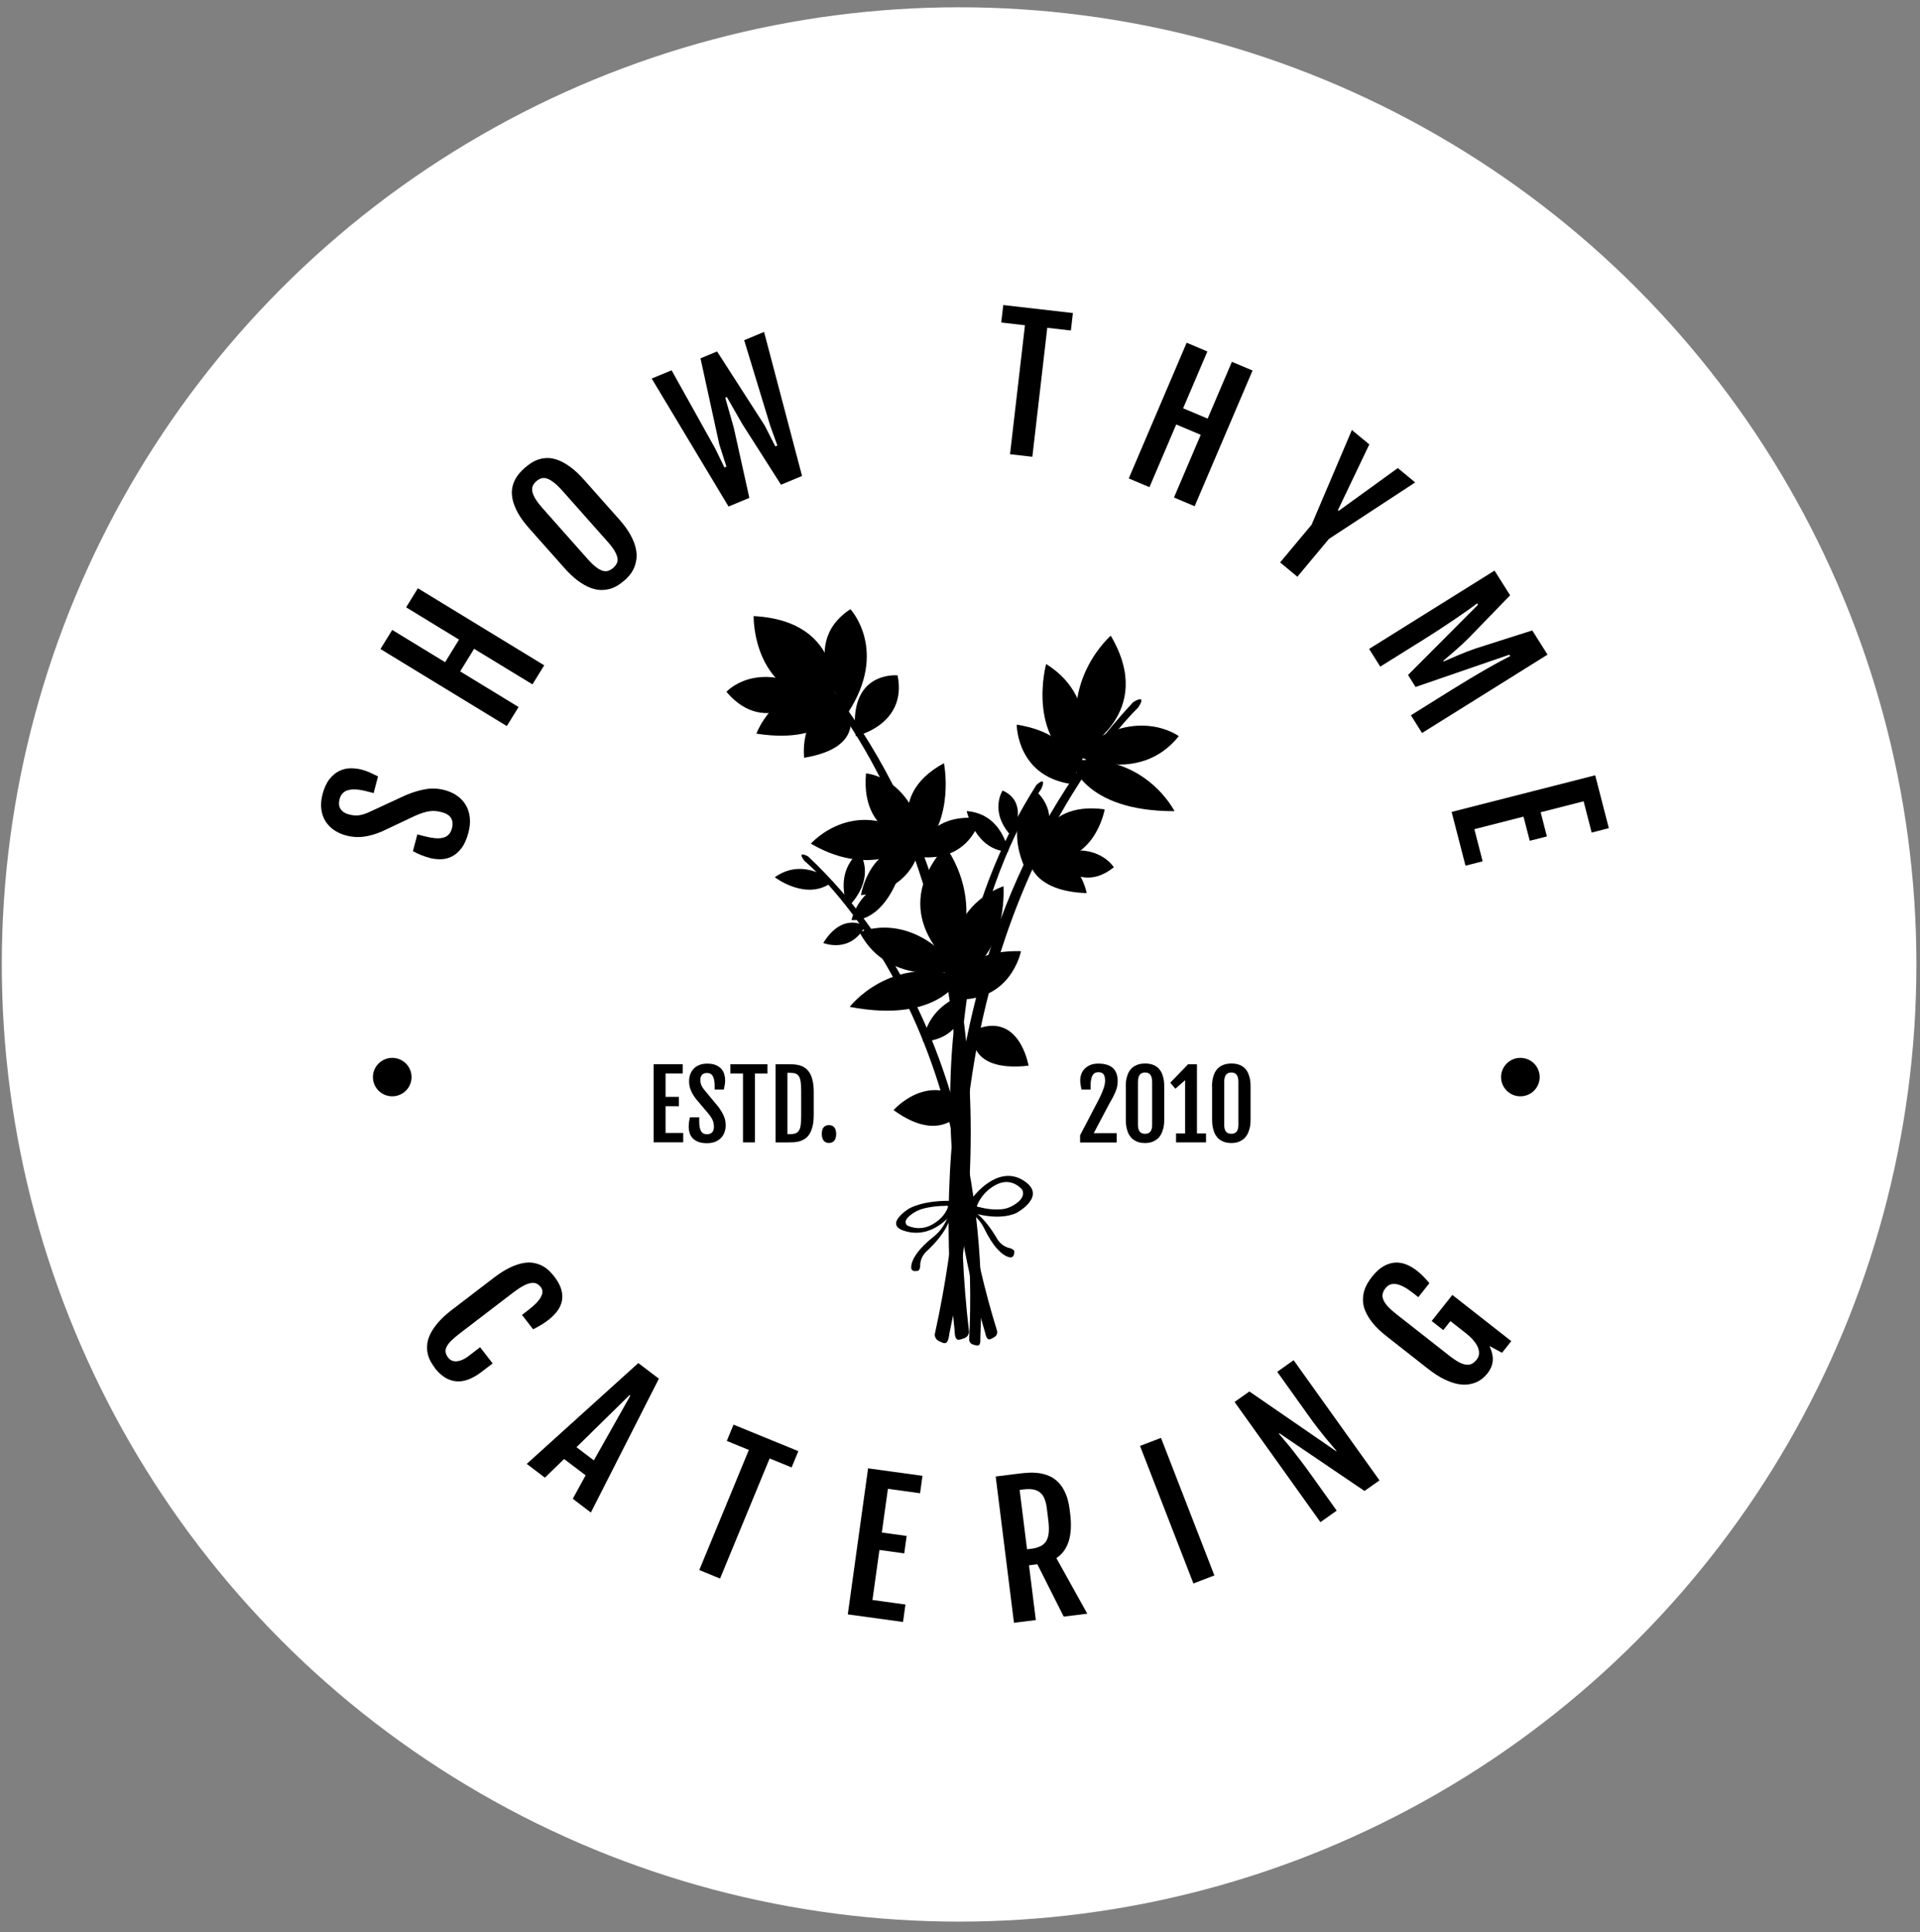 <?xml version="1.0" encoding="UTF-8"?> <svg xmlns="http://www.w3.org/2000/svg" width="152" height="153" viewBox="0 0 152 153" fill="none"><rect x="0" y="0" width="152" height="153" fill="#808080" stroke="none"/><circle cx="75.929" cy="76.364" r="75.787" fill="white"></circle><g clip-path="url(#clip0_198_2)"><path d="M51.748 84.262H54.051V85H52.69V86.849H53.743V87.588H52.69V89.707H54.087V90.446H51.748V84.259V84.262Z" fill="black"></path><path d="M54.526 89.198C54.526 89.067 54.535 88.941 54.55 88.831C54.565 88.718 54.589 88.596 54.622 88.468H55.355V88.769C55.355 88.936 55.364 89.084 55.385 89.212C55.406 89.34 55.439 89.448 55.486 89.537C55.534 89.626 55.597 89.692 55.675 89.736C55.753 89.781 55.851 89.805 55.965 89.805C56.145 89.805 56.282 89.754 56.375 89.659C56.471 89.561 56.518 89.418 56.518 89.23C56.518 89.132 56.512 89.046 56.497 88.962C56.486 88.882 56.462 88.802 56.429 88.721C56.396 88.641 56.351 88.557 56.297 88.471C56.24 88.382 56.168 88.283 56.082 88.176L55.101 87.015C54.927 86.795 54.793 86.569 54.697 86.342C54.601 86.116 54.553 85.875 54.553 85.619C54.553 85.413 54.586 85.226 54.649 85.053C54.712 84.88 54.808 84.735 54.927 84.609C55.047 84.484 55.199 84.389 55.376 84.321C55.552 84.252 55.756 84.217 55.983 84.217C56.258 84.217 56.486 84.255 56.668 84.333C56.85 84.41 56.997 84.511 57.108 84.636C57.215 84.761 57.293 84.901 57.338 85.059C57.383 85.217 57.407 85.372 57.407 85.526C57.407 85.66 57.398 85.783 57.377 85.896C57.356 86.009 57.332 86.131 57.305 86.268H56.578V85.976C56.578 85.649 56.53 85.395 56.438 85.22C56.342 85.044 56.189 84.958 55.974 84.958C55.798 84.958 55.666 85.008 55.576 85.104C55.489 85.202 55.445 85.333 55.445 85.497C55.445 85.583 55.451 85.663 55.466 85.732C55.478 85.803 55.498 85.866 55.522 85.925C55.549 85.985 55.579 86.042 55.615 86.098C55.651 86.155 55.693 86.211 55.738 86.271L56.832 87.59C57.03 87.849 57.185 88.096 57.29 88.334C57.398 88.572 57.449 88.822 57.449 89.09C57.449 89.311 57.413 89.507 57.344 89.683C57.275 89.858 57.176 90.01 57.048 90.132C56.919 90.254 56.764 90.35 56.581 90.418C56.399 90.484 56.195 90.516 55.965 90.516C55.684 90.516 55.451 90.481 55.265 90.403C55.08 90.326 54.93 90.231 54.823 90.106C54.712 89.983 54.634 89.844 54.589 89.686C54.544 89.528 54.52 89.367 54.52 89.203L54.526 89.198Z" fill="black"></path><path d="M58.818 85.003H57.819V84.264H60.759V85.003H59.763V90.451H58.821V85.003H58.818Z" fill="black"></path><path d="M61.397 84.264H62.374C62.521 84.264 62.677 84.267 62.835 84.276C62.994 84.285 63.149 84.312 63.302 84.354C63.454 84.395 63.598 84.464 63.732 84.556C63.867 84.648 63.983 84.773 64.088 84.937C64.193 85.101 64.271 85.306 64.331 85.553C64.39 85.801 64.42 86.104 64.42 86.462V88.26C64.42 88.617 64.39 88.921 64.331 89.168C64.271 89.415 64.19 89.623 64.088 89.784C63.986 89.945 63.867 90.073 63.732 90.162C63.598 90.255 63.454 90.32 63.302 90.365C63.149 90.409 62.994 90.433 62.835 90.442C62.677 90.451 62.524 90.454 62.374 90.454H61.397V84.267V84.264ZM62.578 89.796C62.748 89.796 62.889 89.772 62.997 89.731C63.104 89.689 63.194 89.612 63.26 89.501C63.326 89.391 63.367 89.242 63.391 89.052C63.415 88.861 63.427 88.623 63.427 88.331V86.411C63.427 86.122 63.415 85.881 63.391 85.691C63.367 85.5 63.323 85.351 63.26 85.241C63.197 85.131 63.107 85.053 62.997 85.012C62.886 84.967 62.745 84.946 62.578 84.946H62.339V89.793H62.578V89.796Z" fill="black"></path><path d="M65.058 89.802C65.058 89.546 65.109 89.361 65.21 89.251C65.312 89.141 65.449 89.084 65.626 89.084C65.802 89.084 65.949 89.144 66.048 89.263C66.146 89.382 66.197 89.561 66.197 89.802C66.197 90.022 66.146 90.195 66.048 90.317C65.946 90.439 65.805 90.498 65.623 90.498C65.449 90.498 65.315 90.439 65.213 90.32C65.111 90.201 65.061 90.028 65.061 89.799L65.058 89.802Z" fill="black"></path><path d="M85.502 89.899L86.875 87.27C87 87.032 87.105 86.823 87.183 86.645C87.261 86.466 87.323 86.308 87.368 86.177C87.413 86.043 87.443 85.927 87.461 85.829C87.479 85.731 87.485 85.641 87.485 85.561C87.485 85.436 87.473 85.332 87.449 85.246C87.425 85.159 87.392 85.091 87.347 85.04C87.302 84.986 87.246 84.951 87.18 84.93C87.114 84.909 87.036 84.897 86.95 84.897C86.737 84.897 86.582 84.984 86.486 85.159C86.39 85.335 86.342 85.585 86.342 85.915V86.267H85.616C85.589 86.133 85.565 86.008 85.547 85.894C85.529 85.781 85.517 85.659 85.517 85.525C85.517 85.368 85.544 85.213 85.601 85.058C85.654 84.903 85.741 84.76 85.858 84.635C85.975 84.51 86.124 84.409 86.303 84.331C86.486 84.254 86.701 84.215 86.953 84.215C87.225 84.215 87.455 84.248 87.649 84.311C87.844 84.373 87.999 84.465 88.125 84.585C88.248 84.707 88.337 84.853 88.397 85.028C88.457 85.204 88.484 85.397 88.484 85.618C88.484 85.743 88.472 85.868 88.448 85.99C88.424 86.112 88.388 86.243 88.334 86.38C88.28 86.517 88.212 86.669 88.128 86.835C88.044 87.002 87.939 87.187 87.814 87.401L86.588 89.72H88.403V90.459H85.508V89.908L85.502 89.899Z" fill="black"></path><path d="M89.121 86.033C89.121 85.762 89.145 85.529 89.196 85.33C89.247 85.133 89.309 84.967 89.393 84.836C89.474 84.702 89.57 84.595 89.674 84.511C89.779 84.428 89.89 84.365 90.003 84.321C90.117 84.276 90.228 84.246 90.341 84.231C90.455 84.216 90.557 84.207 90.652 84.207C90.742 84.207 90.841 84.213 90.951 84.228C91.062 84.24 91.173 84.27 91.287 84.312C91.4 84.353 91.508 84.416 91.615 84.496C91.72 84.577 91.813 84.687 91.897 84.821C91.98 84.955 92.043 85.121 92.094 85.321C92.145 85.52 92.169 85.756 92.169 86.033V88.647C92.169 88.918 92.145 89.15 92.094 89.346C92.043 89.543 91.977 89.709 91.897 89.849C91.816 89.989 91.72 90.1 91.612 90.186C91.505 90.272 91.397 90.338 91.284 90.385C91.173 90.433 91.062 90.463 90.951 90.481C90.841 90.498 90.742 90.504 90.655 90.504C90.557 90.504 90.452 90.495 90.338 90.481C90.225 90.466 90.111 90.433 89.997 90.385C89.884 90.338 89.773 90.272 89.668 90.189C89.564 90.105 89.471 89.992 89.39 89.855C89.309 89.718 89.247 89.549 89.199 89.352C89.151 89.156 89.127 88.921 89.127 88.65V86.035L89.121 86.033ZM90.087 89.043C90.087 89.299 90.132 89.483 90.228 89.599C90.32 89.715 90.464 89.772 90.655 89.772C90.847 89.772 90.981 89.715 91.074 89.599C91.167 89.483 91.212 89.299 91.212 89.043V85.693C91.212 85.422 91.167 85.226 91.074 85.104C90.981 84.982 90.844 84.919 90.655 84.919C90.467 84.919 90.32 84.982 90.228 85.104C90.135 85.226 90.087 85.422 90.087 85.693V89.043Z" fill="black"></path><path d="M93.102 89.745H93.823V85.526L93.051 86.205L92.644 85.729L94.056 84.267H94.759V84.273V84.27V89.745H95.477V90.451H93.105V89.745H93.102Z" fill="black"></path><path d="M95.952 86.033C95.952 85.762 95.976 85.529 96.027 85.33C96.078 85.133 96.141 84.967 96.224 84.836C96.305 84.702 96.398 84.595 96.505 84.511C96.613 84.428 96.721 84.365 96.834 84.321C96.948 84.276 97.059 84.246 97.172 84.231C97.286 84.216 97.388 84.207 97.483 84.207C97.579 84.207 97.675 84.213 97.785 84.228C97.896 84.24 98.007 84.27 98.121 84.312C98.234 84.353 98.342 84.416 98.45 84.496C98.554 84.577 98.65 84.687 98.731 84.821C98.811 84.955 98.877 85.121 98.928 85.321C98.979 85.52 99.003 85.756 99.003 86.033V88.647C99.003 88.918 98.979 89.15 98.928 89.346C98.877 89.543 98.811 89.709 98.731 89.849C98.647 89.986 98.554 90.1 98.447 90.186C98.339 90.272 98.231 90.338 98.118 90.385C98.007 90.433 97.896 90.463 97.785 90.481C97.675 90.498 97.576 90.504 97.489 90.504C97.394 90.504 97.286 90.495 97.172 90.481C97.059 90.463 96.945 90.433 96.831 90.385C96.718 90.338 96.607 90.272 96.502 90.189C96.398 90.105 96.305 89.992 96.224 89.855C96.144 89.718 96.081 89.549 96.033 89.352C95.985 89.156 95.958 88.921 95.958 88.65V86.035L95.952 86.033ZM96.915 89.043C96.915 89.299 96.963 89.483 97.056 89.599C97.148 89.715 97.292 89.772 97.483 89.772C97.675 89.772 97.809 89.715 97.902 89.599C97.995 89.483 98.04 89.299 98.04 89.043V85.693C98.04 85.422 97.995 85.226 97.902 85.104C97.809 84.982 97.672 84.919 97.483 84.919C97.295 84.919 97.148 84.982 97.056 85.104C96.963 85.226 96.915 85.422 96.915 85.693V89.043Z" fill="black"></path><path d="M33.988 67.916C33.746 67.854 33.525 67.779 33.324 67.699C33.127 67.616 32.915 67.514 32.69 67.395L33.04 66.067L33.593 66.21C33.899 66.291 34.174 66.341 34.419 66.365C34.664 66.389 34.877 66.38 35.062 66.335C35.247 66.291 35.397 66.207 35.517 66.085C35.636 65.963 35.723 65.799 35.777 65.591C35.864 65.264 35.84 64.993 35.705 64.772C35.571 64.555 35.331 64.4 34.984 64.311C34.808 64.263 34.64 64.233 34.488 64.219C34.335 64.204 34.174 64.207 34.012 64.231C33.851 64.254 33.674 64.293 33.486 64.353C33.297 64.412 33.082 64.495 32.843 64.603L30.241 65.832C29.75 66.044 29.275 66.181 28.817 66.246C28.36 66.312 27.893 66.282 27.424 66.16C27.047 66.061 26.718 65.913 26.433 65.716C26.149 65.517 25.922 65.278 25.752 64.999C25.581 64.719 25.476 64.4 25.435 64.043C25.393 63.686 25.426 63.302 25.533 62.894C25.665 62.397 25.844 61.998 26.075 61.703C26.305 61.408 26.559 61.191 26.843 61.051C27.127 60.911 27.421 60.839 27.729 60.833C28.037 60.828 28.333 60.86 28.62 60.935C28.862 60.997 29.083 61.075 29.281 61.167C29.478 61.259 29.694 61.36 29.927 61.474L29.58 62.795L29.041 62.656C28.44 62.498 27.956 62.465 27.588 62.554C27.223 62.644 26.987 62.882 26.885 63.269C26.801 63.59 26.828 63.855 26.966 64.061C27.104 64.266 27.322 64.409 27.624 64.487C27.782 64.528 27.932 64.552 28.067 64.564C28.201 64.573 28.33 64.57 28.449 64.549C28.569 64.531 28.692 64.501 28.808 64.463C28.928 64.424 29.053 64.376 29.185 64.32L32.125 62.959C32.693 62.721 33.223 62.563 33.71 62.483C34.198 62.403 34.685 62.426 35.173 62.551C35.576 62.656 35.923 62.813 36.214 63.025C36.504 63.233 36.731 63.486 36.895 63.778C37.06 64.07 37.159 64.397 37.194 64.76C37.23 65.124 37.194 65.511 37.084 65.924C36.949 66.437 36.77 66.841 36.542 67.145C36.315 67.446 36.064 67.669 35.786 67.809C35.508 67.952 35.215 68.026 34.904 68.032C34.595 68.038 34.287 68.003 33.988 67.925V67.916Z" fill="black"></path><path d="M30.121 51.387L31.051 49.877L35.238 52.432L36.339 50.642L32.152 48.088L33.082 46.579L43.083 52.679L42.153 54.188L37.532 51.372L36.432 53.161L41.053 55.981L40.122 57.49L30.121 51.39V51.387Z" fill="black"></path><path d="M49.439 45.953C49.299 46.075 49.137 46.2 48.952 46.322C48.766 46.444 48.563 46.543 48.339 46.611C48.114 46.68 47.869 46.715 47.603 46.715C47.337 46.715 47.05 46.659 46.744 46.543C46.439 46.43 46.11 46.242 45.763 45.989C45.413 45.733 45.046 45.388 44.66 44.95L41.908 41.851C41.517 41.41 41.217 41.002 41.011 40.63C40.805 40.258 40.664 39.91 40.592 39.594C40.52 39.278 40.503 38.989 40.538 38.733C40.574 38.477 40.646 38.242 40.751 38.031C40.855 37.819 40.978 37.635 41.122 37.471C41.265 37.31 41.406 37.167 41.543 37.045C41.675 36.932 41.828 36.813 42.004 36.691C42.18 36.569 42.375 36.471 42.59 36.393C42.806 36.316 43.045 36.274 43.305 36.265C43.565 36.256 43.849 36.31 44.157 36.42C44.462 36.53 44.791 36.715 45.144 36.968C45.494 37.221 45.868 37.572 46.266 38.022L49.017 41.121C49.403 41.556 49.696 41.961 49.903 42.336C50.109 42.711 50.25 43.059 50.324 43.378C50.399 43.697 50.42 43.991 50.384 44.256C50.348 44.521 50.282 44.762 50.19 44.977C50.094 45.191 49.98 45.379 49.843 45.539C49.705 45.703 49.574 45.84 49.448 45.95L49.439 45.953ZM48.554 44.956C48.682 44.843 48.778 44.718 48.838 44.59C48.898 44.459 48.91 44.31 48.874 44.146C48.838 43.982 48.76 43.795 48.635 43.586C48.509 43.378 48.324 43.137 48.081 42.866L44.549 38.885C44.301 38.605 44.077 38.385 43.876 38.227C43.676 38.07 43.493 37.959 43.329 37.9C43.164 37.84 43.012 37.831 42.871 37.87C42.731 37.909 42.596 37.983 42.465 38.099C42.33 38.218 42.234 38.343 42.177 38.477C42.121 38.611 42.109 38.766 42.148 38.939C42.183 39.112 42.27 39.305 42.402 39.523C42.536 39.74 42.728 39.987 42.976 40.267L46.508 44.247C46.75 44.521 46.969 44.733 47.16 44.882C47.352 45.033 47.528 45.135 47.69 45.185C47.851 45.239 48.004 45.242 48.141 45.2C48.279 45.158 48.416 45.078 48.551 44.959L48.554 44.956Z" fill="black"></path><path d="M51.595 29.971L53.168 29.32L56.628 35.527L57.349 37.013L57.508 36.947L56.942 35.176L55.456 28.373L56.769 27.828L60.534 33.684L61.378 35.342L61.542 35.274L60.98 33.723L58.913 26.938L60.489 26.283L63.495 37.685L61.829 38.379L58.764 33.571L57.541 31.436L57.415 31.49L58.088 33.854L59.323 39.421L57.675 40.106L51.598 29.98L51.595 29.971Z" fill="black"></path><path d="M81.139 25.753L79.264 25.538L79.425 24.154L84.937 24.785L84.779 26.17L82.909 25.955L81.728 36.167L79.96 35.965L81.142 25.75L81.139 25.753Z" fill="black"></path><path d="M93.945 27.137L95.584 27.828L93.664 32.327L95.605 33.145L97.525 28.647L99.161 29.337L94.576 40.082L92.94 39.392L95.058 34.428L93.117 33.61L90.999 38.573L89.36 37.882L93.945 27.134V27.137Z" fill="black"></path><path d="M103.839 41.538L107.024 34.047L108.403 35.188L105.918 40.395L105.981 40.448L110.661 37.06L112.034 38.198L105.206 42.672L102.709 45.664L101.342 44.533L103.839 41.541V41.538Z" fill="black"></path><path d="M118.317 45.179L119.552 47.135L116.304 50.485C115.94 50.851 115.584 51.184 115.234 51.482C114.884 51.78 114.555 52.066 114.25 52.331L114.28 52.378C114.656 52.217 115.054 52.048 115.476 51.863C115.898 51.681 116.355 51.506 116.843 51.339L121.305 49.916L122.513 51.833L112.578 58.038L111.696 56.636L114.982 54.584C115.488 54.269 115.975 53.971 116.445 53.691C116.915 53.411 117.351 53.155 117.752 52.929C118.15 52.7 118.506 52.503 118.817 52.337C119.128 52.17 119.376 52.039 119.561 51.947L119.493 51.836L112.066 54.394L111.468 53.444L117.004 47.889L116.935 47.778C116.771 47.903 116.547 48.067 116.26 48.273C115.972 48.478 115.64 48.71 115.261 48.969C114.881 49.228 114.459 49.508 114.001 49.809C113.544 50.109 113.059 50.416 112.557 50.732L109.27 52.783L108.388 51.381L118.323 45.176L118.317 45.179Z" fill="black"></path><path d="M126.285 61.381L127.365 65.573L126.007 65.922L125.37 63.445L121.969 64.314L122.463 66.228L121.105 66.574L120.611 64.659L116.72 65.654L117.375 68.196L116.018 68.545L114.92 64.287L126.282 61.387L126.285 61.381Z" fill="black"></path><path d="M34.431 108.314C34.32 108.168 34.209 108.005 34.105 107.82C34 107.632 33.919 107.427 33.865 107.201C33.812 106.974 33.797 106.73 33.818 106.471C33.839 106.212 33.919 105.935 34.057 105.644C34.194 105.352 34.404 105.042 34.685 104.715C34.966 104.387 35.34 104.045 35.804 103.691L39.096 101.169C39.566 100.812 39.994 100.541 40.38 100.359C40.765 100.177 41.121 100.058 41.438 100.005C41.758 99.951 42.042 99.951 42.297 100.005C42.551 100.058 42.778 100.139 42.976 100.252C43.173 100.365 43.349 100.493 43.496 100.642C43.645 100.791 43.774 100.934 43.882 101.077C44.166 101.446 44.351 101.791 44.441 102.119C44.528 102.446 44.54 102.753 44.477 103.039C44.414 103.327 44.285 103.592 44.094 103.839C43.903 104.087 43.672 104.313 43.406 104.518C43.206 104.67 43.014 104.801 42.832 104.911C42.647 105.021 42.437 105.132 42.204 105.251L41.325 104.113L41.797 103.75C42.309 103.357 42.65 103.009 42.817 102.702C42.984 102.396 42.984 102.134 42.817 101.916C42.715 101.785 42.602 101.693 42.476 101.633C42.35 101.574 42.201 101.559 42.028 101.589C41.857 101.615 41.657 101.69 41.432 101.809C41.205 101.928 40.945 102.101 40.646 102.327L36.399 105.578C36.109 105.801 35.878 105.998 35.705 106.174C35.534 106.346 35.415 106.51 35.346 106.659C35.277 106.811 35.256 106.954 35.283 107.091C35.31 107.228 35.379 107.367 35.489 107.507C35.558 107.6 35.648 107.668 35.753 107.719C35.857 107.769 35.98 107.793 36.118 107.787C36.255 107.781 36.408 107.746 36.572 107.68C36.737 107.615 36.913 107.51 37.099 107.367L38.008 106.671L39.001 107.954L38.139 108.612C37.392 109.184 36.71 109.437 36.091 109.368C35.472 109.303 34.915 108.951 34.422 108.317L34.431 108.314Z" fill="black"></path><path d="M50.534 107.927L52.161 109.163L46.778 119.759L45.345 118.672L46.362 116.814L44.657 115.522L43.138 116.999L41.702 115.909L50.531 107.927H50.534ZM47.014 115.629L49.9 110.506L49.84 110.461L45.638 114.587L47.014 115.632V115.629Z" fill="black"></path><path d="M59.284 114.805L57.538 114.09L58.07 112.801L63.202 114.9L62.67 116.189L60.929 115.478L57.005 124.987L55.36 124.314L59.284 114.805Z" fill="black"></path><path d="M68.723 116.261L73.03 116.853L72.839 118.234L70.293 117.883L69.812 121.343L71.777 121.614L71.585 122.995L69.621 122.724L69.07 126.684L71.681 127.044L71.49 128.426L67.117 127.824L68.723 116.258V116.261Z" fill="black"></path><path d="M78.824 116.907L80.738 116.668C80.957 116.642 81.196 116.621 81.462 116.606C81.725 116.591 81.992 116.606 82.261 116.642C82.533 116.68 82.796 116.755 83.056 116.862C83.316 116.972 83.556 117.139 83.777 117.359C83.998 117.579 84.187 117.868 84.345 118.222C84.507 118.577 84.617 119.017 84.683 119.541L84.719 119.833C84.83 120.714 84.791 121.447 84.606 122.033C84.42 122.617 84.097 123.063 83.63 123.37L86.077 127.77L84.211 128L82.123 123.855L81.462 123.939L82.004 128.274L80.272 128.488L78.824 116.904V116.907ZM81.57 122.641C81.878 122.602 82.135 122.536 82.341 122.441C82.548 122.349 82.703 122.212 82.817 122.033C82.928 121.858 82.996 121.631 83.023 121.36C83.05 121.09 83.038 120.759 82.99 120.369L82.877 119.452C82.841 119.151 82.781 118.898 82.697 118.69C82.617 118.479 82.503 118.312 82.356 118.187C82.21 118.062 82.024 117.978 81.803 117.937C81.582 117.895 81.31 117.895 80.987 117.937L80.72 117.969L81.307 122.67L81.573 122.638L81.57 122.641Z" fill="black"></path><path d="M90.252 114.486L91.912 113.849L96.138 124.74L94.478 125.377L90.252 114.486Z" fill="black"></path><path d="M97.734 111.006L98.91 110.175L105.777 114.903L105.81 114.879C105.693 114.739 105.558 114.584 105.412 114.415C105.262 114.245 105.098 114.051 104.918 113.828C104.739 113.608 104.538 113.352 104.317 113.069C104.096 112.786 103.854 112.456 103.593 112.089L101.114 108.618L102.412 107.698L109.21 117.213L108.023 118.053L101.287 113.486L101.243 113.518C101.374 113.679 101.518 113.849 101.676 114.031C101.835 114.212 102.014 114.43 102.218 114.683C102.421 114.936 102.654 115.233 102.914 115.576C103.175 115.918 103.48 116.332 103.824 116.814L105.822 119.61L104.535 120.521L97.737 111.006H97.734Z" fill="black"></path><path d="M117.755 108.743C117.672 108.85 117.561 108.966 117.423 109.091C117.286 109.216 117.121 109.324 116.924 109.419C116.729 109.511 116.502 109.577 116.248 109.615C115.994 109.654 115.707 109.642 115.387 109.58C115.067 109.517 114.711 109.389 114.322 109.202C113.933 109.011 113.508 108.737 113.048 108.377L109.785 105.816C109.321 105.453 108.953 105.105 108.687 104.771C108.418 104.438 108.221 104.119 108.095 103.819C107.969 103.518 107.904 103.232 107.901 102.964C107.898 102.696 107.93 102.449 107.999 102.217C108.068 101.988 108.161 101.776 108.274 101.589C108.388 101.398 108.505 101.231 108.621 101.086C108.917 100.713 109.217 100.44 109.522 100.264C109.827 100.088 110.132 99.99 110.434 99.972C110.739 99.951 111.038 100.002 111.328 100.118C111.618 100.234 111.899 100.398 112.165 100.606C112.363 100.761 112.536 100.916 112.686 101.071C112.835 101.226 112.994 101.401 113.164 101.598L112.285 102.708L111.848 102.366C110.838 101.574 110.12 101.446 109.692 101.988C109.575 102.134 109.501 102.282 109.465 102.428C109.429 102.574 109.444 102.732 109.51 102.899C109.572 103.065 109.692 103.241 109.86 103.432C110.03 103.622 110.263 103.831 110.559 104.063L114.732 107.338C115.019 107.564 115.273 107.734 115.488 107.85C115.704 107.966 115.901 108.034 116.071 108.052C116.242 108.073 116.392 108.052 116.526 107.981C116.661 107.909 116.783 107.805 116.897 107.659C117.02 107.507 117.082 107.341 117.091 107.168C117.097 106.995 117.058 106.817 116.978 106.632C116.894 106.451 116.771 106.269 116.607 106.084C116.445 105.9 116.251 105.721 116.027 105.545L114.824 104.602L114.259 105.316L113.341 104.596L114.977 102.53L119.643 106.189L118.91 107.111L117.917 106.576C118.12 107.019 118.207 107.412 118.174 107.758C118.141 108.103 118.004 108.43 117.758 108.74L117.755 108.743Z" fill="black"></path><path d="M31.052 86.804C31.896 86.804 32.58 86.123 32.58 85.282C32.58 84.442 31.896 83.761 31.052 83.761C30.208 83.761 29.523 84.442 29.523 85.282C29.523 86.123 30.208 86.804 31.052 86.804Z" fill="black"></path><path d="M120.363 86.804C121.207 86.804 121.892 86.123 121.892 85.282C121.892 84.442 121.207 83.761 120.363 83.761C119.519 83.761 118.835 84.442 118.835 85.282C118.835 86.123 119.519 86.804 120.363 86.804Z" fill="black"></path><path d="M67.109 56.466C67.109 56.466 62.859 51.166 67.324 48.234C67.324 48.234 70.381 51.506 67.109 56.466Z" fill="black"></path><path d="M67.746 58.288C67.746 58.288 71.847 57.407 71.06 53.474C71.06 53.474 67.079 53.072 67.746 58.288Z" fill="black"></path><path d="M59.662 48.782C59.662 48.782 59.513 55.442 66.036 55.576C66.036 55.576 67.011 49.163 59.662 48.782Z" fill="black"></path><path d="M57.509 54.778C57.509 54.778 59.88 52.128 64.412 54.778C64.412 54.778 60.715 58.571 57.509 54.778Z" fill="black"></path><path d="M59.881 58.088C59.881 58.088 61.816 52.89 66.694 55.742C66.694 55.742 65.791 59.008 59.881 58.088Z" fill="black"></path><path d="M63.661 60C63.661 60 63.125 55.501 67.112 56.127C67.112 56.127 68.721 59.151 63.661 60Z" fill="black"></path><path d="M73.216 66.743C73.216 66.743 68.069 66.737 68.559 61.238C68.559 61.238 72.106 61.432 73.216 66.743Z" fill="black"></path><path d="M74.727 60.429C74.727 60.429 75.642 64.796 72.837 67.544C72.837 67.544 69.657 63.192 74.727 60.429Z" fill="black"></path><path d="M77.601 64.808C77.601 64.808 76.811 68.366 72.618 67.833C72.618 67.833 73.183 64.254 77.601 64.808Z" fill="black"></path><path d="M68.159 70.876C68.159 70.876 68.826 66.517 72.825 67.005C72.825 67.005 72.442 70.462 68.159 70.876Z" fill="black"></path><path d="M64.193 66.8C64.193 66.8 67.809 62.688 72.81 66.624C72.81 66.624 69.368 69.822 64.193 66.8Z" fill="black"></path><path d="M75.388 76.413C75.388 76.413 70.079 72.409 74.835 67.011C74.835 67.011 78.196 71.257 75.388 76.413Z" fill="black"></path><path d="M79.44 70.164C79.44 70.164 79.919 76.151 75.247 77.684C75.247 77.684 74.419 72.087 79.44 70.164Z" fill="black"></path><path d="M80.828 75.312C80.828 75.312 80.03 79.545 75.319 79.105C75.319 79.105 75.269 75.157 80.828 75.312Z" fill="black"></path><path d="M67.268 79.721C67.268 79.721 70.465 75.544 76.067 77.336C76.067 77.336 74.466 81.1 67.268 79.721Z" fill="black"></path><path d="M68.052 73.823C68.052 73.823 72.026 71.888 75.918 76.815C75.918 76.815 70.427 78.328 68.052 73.823Z" fill="black"></path><path d="M65.608 55.135C65.608 55.135 81.151 73.115 74.003 105.647C74.003 105.647 73.971 106.019 74.335 106.183C74.7 106.346 75.032 106.626 75.149 105.653C75.266 104.676 82.548 76.464 66.039 54.748C66.039 54.748 64.962 53.903 65.605 55.138L65.608 55.135Z" fill="black"></path><path d="M81.07 68.574C81.07 68.574 84.839 65.356 82.042 62.652C82.042 62.652 79.404 64.582 81.07 68.574Z" fill="black"></path><path d="M80.098 66.237C80.098 66.237 81.582 63.558 79.371 62.593C79.371 62.593 78.262 64.281 80.098 66.237Z" fill="black"></path><path d="M70.74 87.896C70.74 87.896 73.495 84.746 76.575 87.331C76.575 87.331 75.008 90.996 70.74 87.896Z" fill="black"></path><path d="M87.455 64.082C87.455 64.082 86.65 68.872 81.961 68.083C81.961 68.083 82.14 63.358 87.455 64.082Z" fill="black"></path><path d="M88.176 68.667C88.176 68.667 86.839 66.449 83.232 67.732C83.232 67.732 85.362 70.95 88.176 68.667Z" fill="black"></path><path d="M86.026 70.715C86.026 70.715 85.353 66.731 81.468 68.11C81.468 68.11 81.668 70.572 86.026 70.715Z" fill="black"></path><path d="M81.426 84.38C81.426 84.38 80.693 79.909 77.035 81.606C77.035 81.606 76.327 84.955 81.426 84.38Z" fill="black"></path><path d="M85.625 59.467C85.625 59.467 91.591 56.519 87.934 50.333C87.934 50.333 83.836 53.876 85.625 59.467Z" fill="black"></path><path d="M73.055 82.466C73.055 82.466 76.512 82.501 76.282 78.783C76.282 78.783 73.548 79.462 73.055 82.466Z" fill="black"></path><path d="M82.819 52.578C82.819 52.578 81.225 58.371 85.526 60.744C85.526 60.744 87.389 55.4 82.819 52.578Z" fill="black"></path><path d="M80.49 57.374C80.49 57.374 80.478 61.682 85.189 62.123C85.189 62.123 85.978 58.255 80.49 57.374Z" fill="black"></path><path d="M92.983 64.228C92.983 64.228 90.626 59.529 84.788 60.247C84.788 60.247 85.655 64.242 92.983 64.228Z" fill="black"></path><path d="M93.321 58.288C93.321 58.288 89.78 55.647 85.033 59.761C85.033 59.761 90.141 62.268 93.321 58.288Z" fill="black"></path><path d="M61.34 69.458C61.34 69.458 63.879 71.426 65.937 69.804C65.937 69.804 63.673 67.797 61.34 69.458Z" fill="black"></path><path d="M76.53 64.221C76.53 64.221 77.2 67.356 79.823 67.431C79.823 67.431 79.389 64.445 76.53 64.221Z" fill="black"></path><path d="M65.177 74.663C65.177 74.663 67.306 75.55 68.488 73.329C68.488 73.329 66.735 72.15 65.177 74.663Z" fill="black"></path><path d="M71.054 69.64C71.054 69.64 68.246 69.834 67.408 72.844C67.408 72.844 69.562 73.237 71.054 69.64Z" fill="black"></path><path d="M68.063 67.478C68.063 67.478 66.032 68.675 67.097 71.843C67.097 71.843 69.382 69.851 68.063 67.478Z" fill="black"></path><path d="M90.102 56.025C90.102 56.025 72.845 72.382 76.715 105.459C76.715 105.459 76.712 105.834 76.329 105.959C75.947 106.084 75.594 106.334 75.573 105.349C75.552 104.367 71.117 75.574 89.71 55.594C89.71 55.594 90.868 54.858 90.102 56.025Z" fill="black"></path><path d="M82.446 62.447C82.446 62.447 70.665 78.611 78.944 105.409C78.944 105.409 78.998 105.721 78.702 105.879C78.406 106.037 78.148 106.302 77.981 105.489C77.813 104.676 69.726 81.513 82.054 62.146C82.054 62.146 82.898 61.363 82.443 62.444L82.446 62.447Z" fill="black"></path><path d="M63.688 68.163C63.688 68.163 78.025 80.051 76.725 106.096C76.725 106.096 76.749 106.388 77.05 106.465C77.356 106.543 77.646 106.718 77.61 105.95C77.574 105.182 79.539 82.454 63.969 67.806C63.969 67.806 63.027 67.291 63.685 68.163H63.688Z" fill="black"></path><path d="M80.975 93.44C78.938 92.207 77.03 94.786 77.03 94.786C76.306 95.914 76.916 96 76.916 96C79.258 96.73 80.484 96.03 80.484 96.03C80.484 96.03 83.014 94.675 80.975 93.44ZM80.655 95.125C80.104 95.622 79.527 95.712 79.527 95.712C79.527 95.712 78.732 95.896 77.547 95.584C77.547 95.584 77.263 95.575 77.362 95.417C77.362 95.417 77.742 94.336 78.941 93.767C80.14 93.196 80.918 94.193 80.918 94.193C80.918 94.193 81.202 94.628 80.655 95.125Z" fill="black"></path><path d="M71.909 97.543C74.096 97.995 75.484 95.917 75.484 95.917C75.983 95.03 75.379 95.084 75.379 95.084C72.986 95.024 71.927 95.718 71.927 95.718C71.927 95.718 69.723 97.09 71.909 97.54V97.543ZM71.918 96.355C72.361 95.92 72.902 95.756 72.902 95.756C72.902 95.756 73.638 95.488 74.837 95.479C74.837 95.479 75.113 95.435 75.047 95.557C75.047 95.557 74.873 96.349 73.812 96.95C72.753 97.552 71.826 97.028 71.826 97.028C71.826 97.028 71.473 96.789 71.915 96.355H71.918Z" fill="black"></path><path d="M75.339 95.325C75.339 95.325 75.115 96.965 73.937 97.897C72.758 98.829 72.115 99.722 72.136 100.389C72.136 100.389 72.142 100.776 72.719 100.6C72.719 100.6 72.866 100.475 72.851 100.133C72.851 100.133 72.848 99.552 73.33 99.1C73.811 98.647 75.567 97.019 75.336 95.328L75.339 95.325Z" fill="black"></path><path d="M75.704 95.334C75.704 95.334 77.262 95.911 77.914 97.263C78.566 98.615 79.302 99.433 79.957 99.558C79.957 99.558 80.337 99.636 80.292 99.037C80.292 99.037 80.199 98.868 79.861 98.805C79.861 98.805 79.293 98.68 78.955 98.111C78.62 97.543 77.412 95.479 75.701 95.331L75.704 95.334Z" fill="black"></path></g><defs><clipPath id="clip0_198_2"><rect width="102.519" height="104.948" fill="white" transform="translate(25 23.54)"></rect></clipPath></defs></svg> 